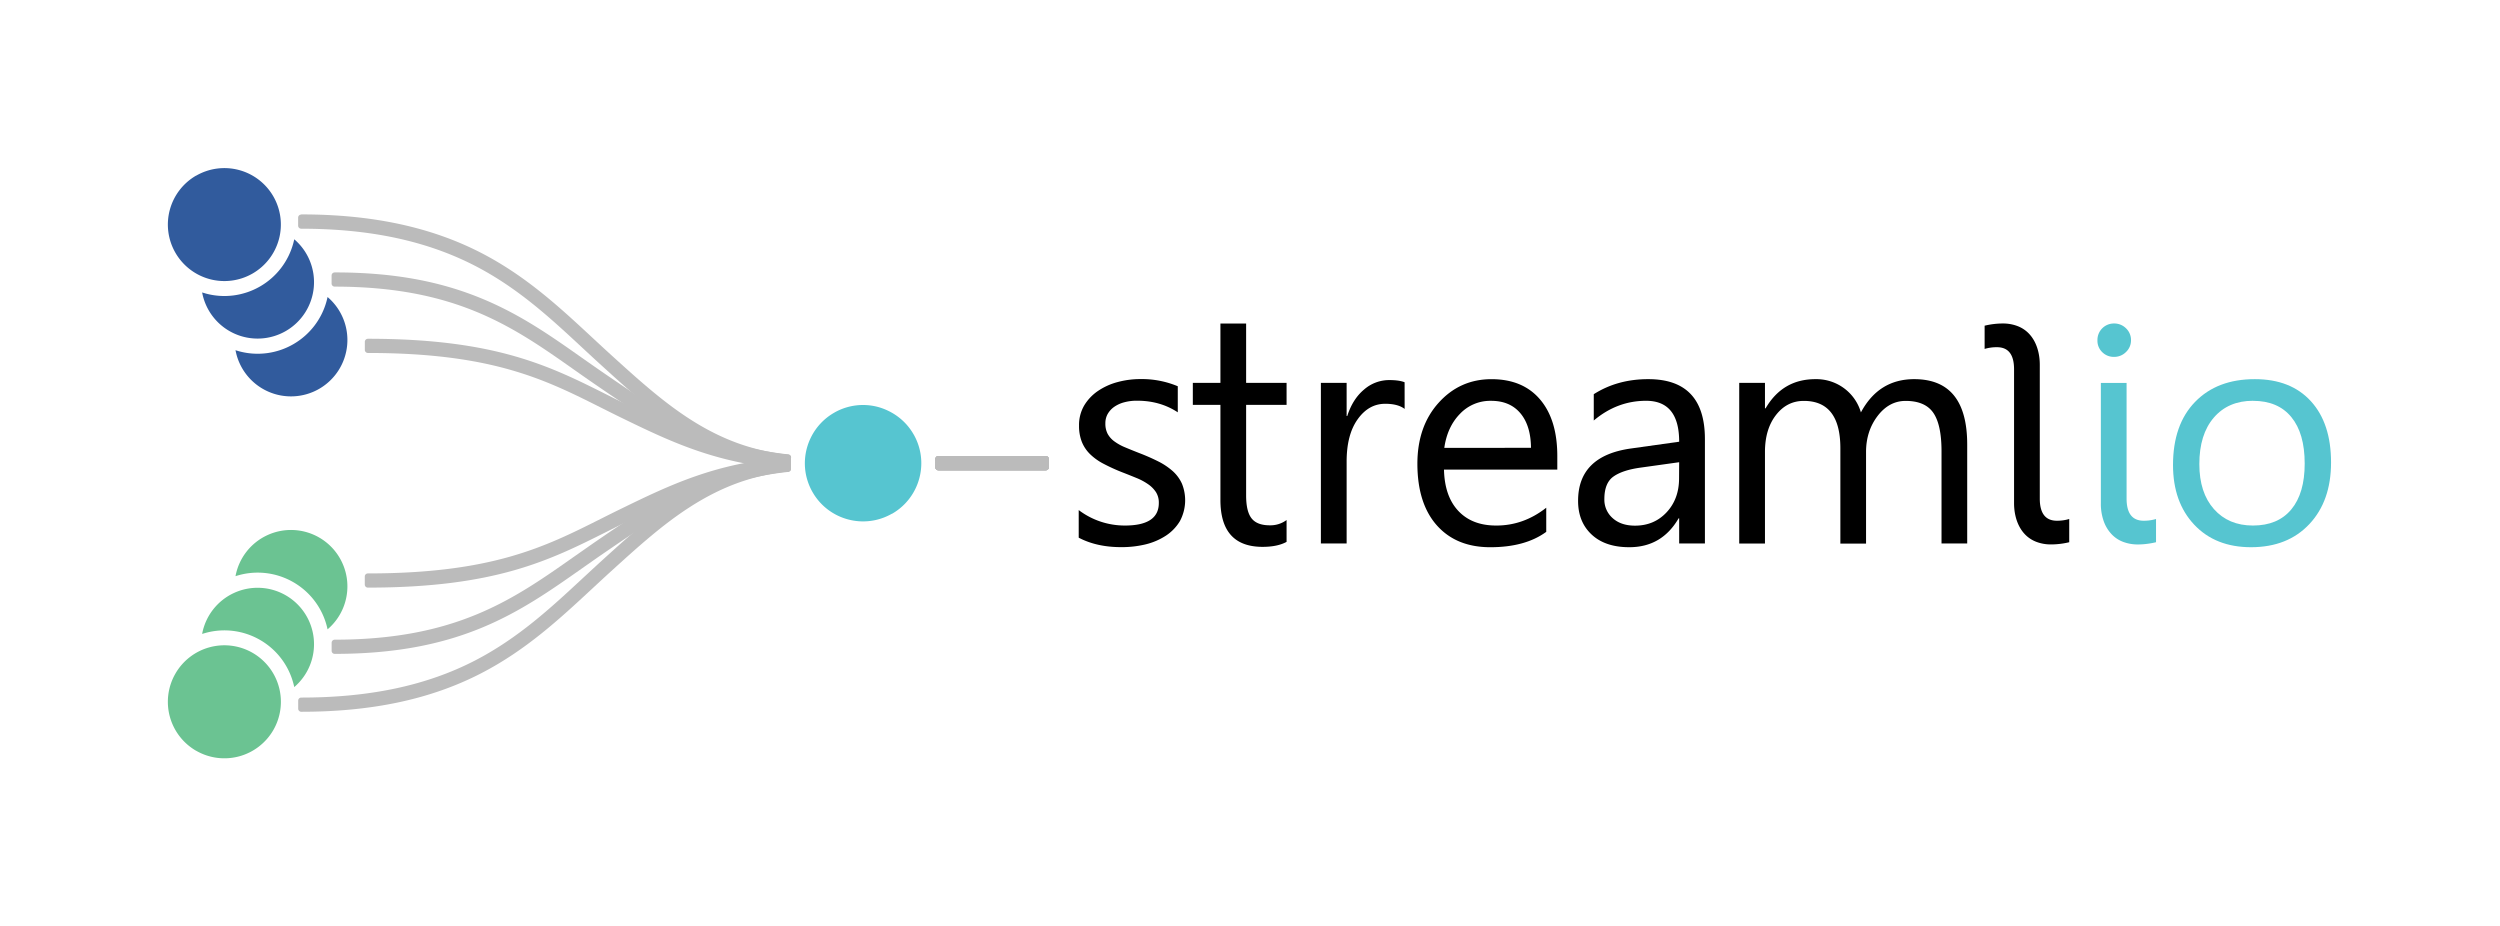 <?xml version="1.0"?>
<svg xmlns="http://www.w3.org/2000/svg" viewBox="0 0 1684 624" width="1684" height="624"> <title>Streamlio_Logo</title> <g id="Logo"> <g id="Graphic"> <path id="s" d="M726.62,362.18v-18.6A51.27,51.27,0,0,0,757.76,354q22.83,0,22.82-15.2a13.12,13.12,0,0,0-1.94-7.32,19.45,19.45,0,0,0-5.3-5.33,39.37,39.37,0,0,0-7.83-4.19c-3-1.23-6.19-2.52-9.65-3.85a125.64,125.64,0,0,1-12.62-5.77,38.34,38.34,0,0,1-9.08-6.53,24.27,24.27,0,0,1-5.48-8.29,29.25,29.25,0,0,1-1.84-10.88,26.07,26.07,0,0,1,3.46-13.49,31.33,31.33,0,0,1,9.29-9.8,43.26,43.26,0,0,1,13.28-6,58.55,58.55,0,0,1,15.35-2,62.64,62.64,0,0,1,25.13,4.83v17.56q-11.9-7.85-27.43-7.82a32,32,0,0,0-8.8,1.11,21.42,21.42,0,0,0-6.71,3.11,15,15,0,0,0-4.32,4.79,12.67,12.67,0,0,0-1.51,6.2,14.78,14.78,0,0,0,1.51,7.06,15.51,15.51,0,0,0,4.5,5.09,33.69,33.69,0,0,0,7.17,4c2.82,1.19,6,2.48,9.63,3.9a139.14,139.14,0,0,1,12.87,5.66,45.13,45.13,0,0,1,9.74,6.55,25.58,25.58,0,0,1,6.15,8.4,29.79,29.79,0,0,1-1.36,25.23,30.41,30.41,0,0,1-9.45,9.81,44.08,44.08,0,0,1-13.63,5.85,68.23,68.23,0,0,1-16.18,1.87C744.43,368.6,734.76,366.47,726.62,362.18Z"></path> <path id="t" d="M866.64,365c-4.08,2.24-9.48,3.36-16.14,3.36q-28.46,0-28.42-31.65v-64H803.49V257.92h18.59v-40h17.31v40h27.25v14.79H839.39v61c0,7.24,1.23,12.39,3.71,15.5s6.53,4.64,12.22,4.64a18.26,18.26,0,0,0,11.32-3.56Z"></path> <path id="r" d="M946.16,275.45c-3-2.31-7.39-3.46-13.08-3.46-7.42,0-13.59,3.46-18.57,10.45s-7.42,16.48-7.42,28.51v55.12H889.75V257.92h17.34v22.29h.43c2.45-7.62,6.2-13.52,11.28-17.78a25.71,25.71,0,0,1,17-6.41c4.51,0,7.93.5,10.34,1.47Z"></path> <path id="e" d="M1049,316.32H972.67q.42,18.07,9.73,27.91T1008,354q18.27,0,33.55-12v16.25c-9.47,6.93-22.06,10.36-37.67,10.36q-22.92,0-36-14.71t-13.13-41.46q0-25.26,14.31-41.13t35.54-15.9c14.18,0,25.1,4.58,32.85,13.74S1049,291,1049,307.24v9.08Zm-17.73-14.67q-.12-15-7.2-23.36T1004.25,270a28,28,0,0,0-20.81,8.76q-8.55,8.75-10.56,22.92Z"></path> <path id="a" d="M1148.43,366.07h-17.34v-16.9h-.4q-11.3,19.47-33.27,19.43-16.17,0-25.31-8.55t-9.11-22.7q0-30.28,35.68-35.26l32.41-4.55q0-27.57-22.28-27.57-19.51,0-35.25,13.29V265.53q15.95-10.15,36.73-10.13,38.12,0,38.14,40.34v70.33Zm-17.34-54.72L1105,315q-12.06,1.67-18.17,6t-6.13,15.14a16.52,16.52,0,0,0,5.66,12.94c3.76,3.35,8.76,5,15,5,8.58,0,15.67-3,21.27-9s8.39-13.65,8.39-22.88Z"></path> <path id="m" d="M1325.11,366.07h-17.3V304c0-12-1.87-20.62-5.55-25.95s-9.92-8-18.64-8c-7.39,0-13.7,3.38-18.85,10.12s-7.8,14.86-7.8,24.3v61.68h-17.3v-64.2q0-31.9-24.62-31.9c-7.6,0-13.84,3.17-18.78,9.55s-7.39,14.67-7.39,24.87v61.68h-17.34V257.92h17.34v17.13h.43q11.48-19.68,33.57-19.65a31.38,31.38,0,0,1,19.32,6.16,31,31,0,0,1,11.31,16.23q12-22.4,35.91-22.39,35.68,0,35.69,44Z"></path> <path id="l" d="M1374,335.87c0,9.88,3.83,14.89,11.51,14.89a28,28,0,0,0,8.32-1.17v15.65a52.72,52.72,0,0,1-12.33,1.49,27.35,27.35,0,0,1-9.73-1.71c-10.81-4.07-15.1-15.25-15.1-26.09V248.76c0-9.91-3.82-14.88-11.51-14.88a28,28,0,0,0-8.32,1.16V219.39a52.72,52.72,0,0,1,12.33-1.49,27.35,27.35,0,0,1,9.73,1.71c10.81,4.07,15.1,15.26,15.1,26.1Z"></path> <path id="i" d="M1424,240.39a10.89,10.89,0,0,1-7.92-3.17,10.6,10.6,0,0,1-3.24-8A11.07,11.07,0,0,1,1424,217.9a11.2,11.2,0,0,1,8.08,3.24,10.82,10.82,0,0,1,3.36,8.08,10.67,10.67,0,0,1-3.36,7.89,11.08,11.08,0,0,1-8.08,3.28Zm8.47,95.48c0,9.91,3.83,14.89,11.51,14.89a28,28,0,0,0,8.32-1.17v15.65a50.2,50.2,0,0,1-5.33,1,48.61,48.61,0,0,1-7,.51,27.84,27.84,0,0,1-9.73-1.71,20.62,20.62,0,0,1-7.86-5.19,24.73,24.73,0,0,1-5.29-8.71,34.72,34.72,0,0,1-1.95-12.19v-81h17.33Z" fill="#56c5d0"></path> <path id="o" d="M1516.33,368.6q-24,0-38.28-15.15t-14.31-40.19q0-27.25,14.89-42.57t40.26-15.29q24.18,0,37.75,14.89t13.55,41.27q0,25.9-14.6,41.46t-39.26,15.58Zm1.26-98.63q-16.63,0-26.38,11.35t-9.73,31.32q0,19.22,9.83,30.29T1517.59,354q16.82,0,25.85-10.88t9-30.92q0-20.3-9-31.26T1517.59,270Z" fill="#56c5d0"></path> <g id="Graph"> <g id="Branches"> <g> <g> <path d="M202.88,478.44a1,1,0,0,1-1-1V472a1,1,0,0,1,1-1c46.41,0,84.88-8.23,117.59-25.16,29.18-15.1,51.24-35.59,72.57-55.41,4.2-3.9,8.53-7.93,12.86-11.86,36.2-32.87,70.39-63.92,124.59-69.4h.1a1,1,0,0,1,.71.28,1,1,0,0,1,.32.79c0,.6,0,1.21,0,1.82,0,1.15,0,2.33.14,3.52a1,1,0,0,1-.92,1.11c-51.62,5.42-84.77,35.54-119.87,67.42-4.31,3.91-8.64,7.93-12.83,11.82C354.4,436.47,309.2,478.44,202.88,478.44ZM632.11,315.75a1.07,1.07,0,0,1-.75-.32,1.1,1.1,0,0,1-.28-.77c.06-.9.09-1.79.09-2.65s0-1.76-.09-2.66a1.1,1.1,0,0,1,.28-.77,1.07,1.07,0,0,1,.75-.32h72.31a1,1,0,0,1,1,1v5.43a1,1,0,0,1-1,1Z" fill="#bbb"></path> <path d="M704.42,309.29v5.43H632.11c.06-.9.09-1.8.09-2.71s0-1.82-.09-2.72h72.31m-173.83.86c0,.61,0,1.23,0,1.86,0,1.21.06,2.41.15,3.6-51.93,5.46-84.74,35.24-120.46,67.69-49.11,44.6-91.25,94.11-207.36,94.11V472c114,0,155.34-48.77,203.71-92.69,36.57-33.21,70.14-63.7,124-69.14m173.83-2.92H632.11a2.05,2.05,0,0,0-1.5.65,2,2,0,0,0-.55,1.54c.05.87.08,1.74.08,2.59s0,1.71-.08,2.58a2,2,0,0,0,.55,1.54,2.05,2.05,0,0,0,1.5.65h72.31a2.06,2.06,0,0,0,2.06-2.06v-5.43a2.06,2.06,0,0,0-2.06-2.06Zm-173.83.86h-.2c-54.54,5.5-88.85,36.67-125.18,69.66-4.33,3.93-8.67,8-12.87,11.86-21.28,19.78-43.29,40.22-72.34,55.26-32.57,16.85-70.88,25-117.12,25a2.06,2.06,0,0,0-2.06,2.06v5.43a2.07,2.07,0,0,0,2.06,2.07c47.84,0,87.53-8.5,121.33-26,30.12-15.57,52.73-36.57,74.6-56.87,4.19-3.89,8.51-7.91,12.82-11.82,17.92-16.27,34.84-31.65,53.87-43.74,21.25-13.52,42-21,65.41-23.41a2.07,2.07,0,0,0,1.85-2.22c-.09-1.16-.14-2.32-.14-3.44,0-.6,0-1.19,0-1.77a2.07,2.07,0,0,0-2.07-2.15Zm0,4.12h0Z" fill="#bbb"></path> </g> <g> <path d="M632.11,315.75a1.07,1.07,0,0,1-.75-.32,1.1,1.1,0,0,1-.28-.77c.06-.9.09-1.79.09-2.65s0-1.76-.09-2.66a1.1,1.1,0,0,1,.28-.77,1.07,1.07,0,0,1,.75-.32h72.31a1,1,0,0,1,1,1v5.43a1,1,0,0,1-1,1Zm-101.62-.86c-54.21-5.48-88.4-36.53-124.59-69.4-4.32-3.93-8.66-8-12.85-11.85-21.34-19.83-43.4-40.32-72.58-55.42-32.71-16.93-71.18-25.16-117.59-25.16a1,1,0,0,1-1-1V146.6a1,1,0,0,1,1-1c106.32,0,151.52,42,195.23,82.56C402.3,232,406.63,236,410.94,240c35.1,31.88,68.26,62,119.87,67.42a1,1,0,0,1,.92,1.11c-.1,1.19-.14,2.38-.14,3.53,0,.6,0,1.2,0,1.81a1,1,0,0,1-.32.79,1,1,0,0,1-.71.28Z" fill="#bbb"></path> <path d="M202.88,146.6c116.11,0,158.25,49.51,207.36,94.12C446,273.15,478.77,302.94,530.7,308.4c-.09,1.19-.15,2.39-.15,3.61,0,.62,0,1.23,0,1.85-53.86-5.44-87.43-35.93-124-69.14C358.22,200.8,316.9,152,202.88,152V146.6M704.42,309.29v5.43H632.11c.06-.9.09-1.8.09-2.71s0-1.82-.09-2.72h72.31M202.88,144.53a2.07,2.07,0,0,0-2.06,2.07V152a2.06,2.06,0,0,0,2.06,2.06c46.24,0,84.55,8.19,117.12,25,29.05,15,51.06,35.49,72.34,55.26,4.2,3.9,8.54,7.93,12.87,11.86,36.32,33,70.63,64.15,125.18,69.66h.2a2,2,0,0,0,1.42-.56,2.07,2.07,0,0,0,.65-1.59c0-.58,0-1.17,0-1.76,0-1.13,0-2.29.14-3.45a2.06,2.06,0,0,0-1.85-2.21c-23.37-2.46-44.16-9.9-65.41-23.42-19-12.09-35.95-27.47-53.87-43.74-4.3-3.91-8.63-7.93-12.81-11.81-21.87-20.31-44.49-41.31-74.6-56.88-33.81-17.47-73.49-26-121.34-26Zm501.54,162.7H632.11a2.05,2.05,0,0,0-1.5.65,2,2,0,0,0-.55,1.54c.05.87.08,1.74.08,2.59s0,1.71-.08,2.58a2,2,0,0,0,.55,1.54,2.05,2.05,0,0,0,1.5.65h72.31a2.06,2.06,0,0,0,2.06-2.06v-5.43a2.06,2.06,0,0,0-2.06-2.06Z" fill="#bbb"></path> </g> <g> <path d="M632.11,315.75a1.07,1.07,0,0,1-.75-.32,1.1,1.1,0,0,1-.28-.77c.06-.9.09-1.79.09-2.65s0-1.76-.09-2.65a1.06,1.06,0,0,1,.28-.77,1,1,0,0,1,.75-.33h72.31a1,1,0,0,1,1,1v5.43a1,1,0,0,1-1,1Zm-101.63-1.11c-54.42-5.45-90.39-30.08-128.47-56.15-5-3.45-10-7-14.85-10.36-40.94-28.82-79.61-56-161.75-56a1,1,0,0,1-1-1v-5.42a1,1,0,0,1,1-1c84.43,0,124,27.88,166,57.4,4.82,3.39,9.8,6.9,14.82,10.33,37.14,25.43,72.22,49.44,124.59,54.83a1,1,0,0,1,.93,1.11c-.11,1.28-.16,2.54-.16,3.76,0,.52,0,1.05,0,1.57a1,1,0,0,1-.33.79,1,1,0,0,1-.7.28Z" fill="#bbb"></path> <path d="M225.41,185.62c94,0,132.34,34.75,180.24,67.54,37.08,25.39,72.43,49.59,125.07,55-.11,1.27-.17,2.55-.17,3.85,0,.53,0,1.07,0,1.61-54.15-5.43-90.19-30.09-128-56C355.37,225.31,317.71,191,225.41,191v-5.42m479,123.67v5.43H632.11c.06-.9.09-1.8.09-2.71s0-1.82-.09-2.72h72.31m-479-125.74a2.07,2.07,0,0,0-2.06,2.07V191a2.07,2.07,0,0,0,2.06,2.07c81.82,0,120.35,27.14,161.16,55.87,4.82,3.4,9.82,6.91,14.86,10.36,38.19,26.15,74.26,50.85,129,56.33h.21a2.06,2.06,0,0,0,1.41-.56,2.08,2.08,0,0,0,.65-1.58q0-.77,0-1.53c0-1.19,0-2.43.16-3.67a2.08,2.08,0,0,0-1.85-2.23c-52.12-5.36-87.09-29.3-124.11-54.65-5-3.43-10-6.94-14.82-10.32-21.27-15-41.37-29.12-67.2-39.84-29.19-12.11-60.77-17.75-99.39-17.75Zm479,123.68H632.11a2.05,2.05,0,0,0-1.5.65,2,2,0,0,0-.55,1.54c.05.88.08,1.75.08,2.59s0,1.71-.08,2.58a2,2,0,0,0,.55,1.54,2.05,2.05,0,0,0,1.5.65h72.31a2.06,2.06,0,0,0,2.06-2.06v-5.43a2.06,2.06,0,0,0-2.06-2.06Z" fill="#bbb"></path> </g> <g> <path d="M632.11,315.75a1.07,1.07,0,0,1-.75-.32,1.1,1.1,0,0,1-.28-.77c.06-.9.09-1.79.09-2.65s0-1.76-.09-2.65a1.06,1.06,0,0,1,.28-.77,1,1,0,0,1,.75-.33h72.31a1,1,0,0,1,1,1v5.43a1,1,0,0,1-1,1Zm-101.59-.83c-48.2-3.62-79.21-18.72-112-34.71-4.51-2.2-9-4.44-13.31-6.61-37.77-19-73.44-36.87-157.36-36.87a1,1,0,0,1-1-1v-5.43a1,1,0,0,1,1-1c85.63,0,122.06,18.28,160.63,37.63,4.33,2.17,8.81,4.42,13.31,6.61,32.06,15.62,62.33,30.37,109,33.95a1,1,0,0,1,.71.36,1,1,0,0,1,.24.75c-.09,1.15-.13,2.32-.13,3.48,0,.61,0,1.23,0,1.84a1,1,0,0,1-1,1.08Z" fill="#bbb"></path> <path d="M247.82,230.26c95.25,0,129.91,22.91,173.49,44.14,32.22,15.7,62.52,30.45,109.39,34.05-.1,1.18-.15,2.36-.15,3.56,0,.63,0,1.26.05,1.89-48-3.61-78.86-18.64-111.66-34.62-43-21-77.11-43.59-171.12-43.59v-5.43m456.6,79v5.43H632.11c.06-.9.09-1.8.09-2.71s0-1.82-.09-2.72h72.31M247.82,228.2a2.07,2.07,0,0,0-2.07,2.06v5.43a2.07,2.07,0,0,0,2.07,2.07c83.68,0,119.24,17.85,156.89,36.76,4.33,2.17,8.81,4.42,13.32,6.62,32.92,16,64,31.17,112.41,34.81h.16a2.11,2.11,0,0,0,1.44-.58,2.07,2.07,0,0,0,.62-1.58c0-.61,0-1.21,0-1.79,0-1.14,0-2.28.13-3.39a2,2,0,0,0-.49-1.51,2.05,2.05,0,0,0-1.41-.71c-46.48-3.58-76.67-18.28-108.63-33.85-4.51-2.2-9-4.44-13.31-6.61-38.68-19.41-75.21-37.74-161.09-37.74Zm456.6,79H632.11a2.05,2.05,0,0,0-1.5.65,2,2,0,0,0-.55,1.54c.05.88.08,1.75.08,2.59s0,1.71-.08,2.58a2,2,0,0,0,.55,1.54,2.05,2.05,0,0,0,1.5.65h72.31a2.06,2.06,0,0,0,2.06-2.06v-5.43a2.06,2.06,0,0,0-2.06-2.06Z" fill="#bbb"></path> </g> <g> <path d="M225.41,439.43a1,1,0,0,1-1-1V433a1,1,0,0,1,1-1c82.14,0,120.81-27.23,161.75-56.06C392,372.48,397,369,402,365.52c38.08-26.07,74-50.7,128.47-56.15h.11a1,1,0,0,1,.7.28,1.05,1.05,0,0,1,.33.79c0,.52,0,1.05,0,1.58,0,1.22,0,2.49.16,3.75a1,1,0,0,1-.92,1.11c-52.39,5.39-87.46,29.41-124.6,54.83-5,3.44-10,6.94-14.83,10.34C349.46,411.55,309.84,439.43,225.41,439.43Zm406.7-123.68a1.07,1.07,0,0,1-.75-.32,1.1,1.1,0,0,1-.28-.77c.06-.9.09-1.79.09-2.65s0-1.76-.09-2.65a1.06,1.06,0,0,1,.28-.77,1,1,0,0,1,.75-.33h72.31a1,1,0,0,1,1,1v5.43a1,1,0,0,1-1,1Z" fill="#bbb"></path> <path d="M704.42,309.29v5.43H632.11c.06-.9.09-1.8.09-2.71s0-1.82-.09-2.72h72.31M530.59,310.4c0,.53,0,1.06,0,1.61,0,1.29.06,2.57.17,3.84-52.64,5.41-88,29.61-125.07,55-47.9,32.79-86.28,67.55-180.24,67.55V433c92.3,0,130-34.27,177.18-66.6,37.81-25.89,73.85-50.55,128-56m173.83-3.17H632.11a2.05,2.05,0,0,0-1.5.65,2,2,0,0,0-.55,1.54c.05.88.08,1.75.08,2.59s0,1.71-.08,2.58a2,2,0,0,0,.55,1.54,2.05,2.05,0,0,0,1.5.65h72.31a2.06,2.06,0,0,0,2.06-2.06v-5.43a2.06,2.06,0,0,0-2.06-2.06Zm-173.83,1.1h-.21c-54.7,5.48-90.76,30.18-128.95,56.33-5,3.45-10,7-14.87,10.37-40.8,28.73-79.34,55.86-161.15,55.86a2.07,2.07,0,0,0-2.06,2.07v5.43a2.06,2.06,0,0,0,2.06,2.06c84.76,0,124.5-28,166.59-57.58,4.82-3.39,9.8-6.9,14.81-10.33,37-25.35,72-49.29,124.12-54.65a2.07,2.07,0,0,0,1.85-2.23c-.11-1.23-.16-2.46-.16-3.66,0-.52,0-1,0-1.54a2.1,2.1,0,0,0-.65-1.58,2.06,2.06,0,0,0-1.41-.56Zm0,4.13Z" fill="#bbb"></path> </g> <g> <path d="M247.82,394.78a1,1,0,0,1-1-1v-5.43a1,1,0,0,1,1-1c83.92,0,119.59-17.91,157.35-36.87,4.33-2.17,8.8-4.42,13.32-6.62,32.82-16,63.81-31.08,112-34.71h.08a1,1,0,0,1,1,1.08c0,.61,0,1.23,0,1.85,0,1.16,0,2.32.13,3.47a1,1,0,0,1-.24.75,1.07,1.07,0,0,1-.71.36c-46.68,3.59-77,18.33-109,34-4.5,2.19-9,4.44-13.31,6.61C369.88,376.51,333.45,394.78,247.82,394.78Zm384.29-79a1.07,1.07,0,0,1-.75-.32,1.1,1.1,0,0,1-.28-.77c.06-.9.09-1.79.09-2.65s0-1.76-.09-2.65a1.06,1.06,0,0,1,.28-.77,1,1,0,0,1,.75-.33h72.31a1,1,0,0,1,1,1v5.43a1,1,0,0,1-1,1Z" fill="#bbb"></path> <path d="M704.42,309.29v5.43H632.11c.06-.9.09-1.8.09-2.71s0-1.82-.09-2.72h72.31m-173.82.82c0,.63-.05,1.26-.05,1.9,0,1.19.05,2.37.15,3.55-46.87,3.6-77.17,18.36-109.39,34.05-43.58,21.23-78.24,44.14-173.49,44.14v-5.43c94,0,128.08-22.63,171.12-43.59,32.8-16,63.65-31,111.66-34.62m173.82-2.88H632.11a2.05,2.05,0,0,0-1.5.65,2,2,0,0,0-.55,1.54c.05.88.08,1.75.08,2.59s0,1.71-.08,2.58a2,2,0,0,0,.55,1.54,2.05,2.05,0,0,0,1.5.65h72.31a2.06,2.06,0,0,0,2.06-2.06v-5.43a2.06,2.06,0,0,0-2.06-2.06Zm-173.82.82h-.16C482,311.7,450.94,326.84,418,342.88c-4.51,2.2-9,4.44-13.32,6.62-37.65,18.9-73.21,36.76-156.89,36.76a2.07,2.07,0,0,0-2.07,2.06v5.43a2.07,2.07,0,0,0,2.07,2.07c85.88,0,122.41-18.34,161.09-37.74,4.33-2.18,8.8-4.42,13.31-6.61,31.95-15.57,62.14-30.28,108.63-33.86a2.05,2.05,0,0,0,1.41-.71,2,2,0,0,0,.49-1.51c-.09-1.11-.13-2.25-.13-3.38,0-.59,0-1.19,0-1.8a2.07,2.07,0,0,0-2.06-2.16Zm0,4.13Z" fill="#bbb"></path> </g> </g> </g> <path id="Node_Root" d="M591.52,274.16a39,39,0,0,0-29.08,3.53h0l-.65.38a39.05,39.05,0,0,0-15.55,16.59,39.52,39.52,0,0,0-4,14.81,39.55,39.55,0,0,0,.24,7.69,38.41,38.41,0,0,0,1.63,7.09,39.43,39.43,0,0,0,2.92,6.7h0l.38.66h0a38.65,38.65,0,0,0,4.47,6.26,38.24,38.24,0,0,0,5.58,5.23,39.18,39.18,0,0,0,13.74,6.77,40.07,40.07,0,0,0,7.6,1.26,38.94,38.94,0,0,0,21.82-5L601,346a38.94,38.94,0,0,0,15.53-16.59,38.41,38.41,0,0,0,2.71-7.21,38.93,38.93,0,0,0-.6-22.37h0a39.19,39.19,0,0,0-2.91-6.68h0l-.39-.66h0a39.27,39.27,0,0,0-4.47-6.26,39.23,39.23,0,0,0-12.12-9.29A39.85,39.85,0,0,0,591.52,274.16Z" fill="#56c5d0"></path> <g id="Node_Group_A"> <path id="Node_A_3" d="M158.64,235.9a38,38,0,1,0,62-35.83c-.18.85-.38,1.7-.6,2.54a48,48,0,0,1-22.42,29.22h0a48,48,0,0,1-36.51,4.81C160.3,236.41,159.47,236.17,158.64,235.9Z" fill="#315b9d" fill-rule="evenodd"></path> <path id="Node_A_2" d="M136.16,197a38,38,0,1,0,62.05-35.82c-.18.85-.38,1.7-.61,2.54a48,48,0,0,1-22.41,29.22h0a48,48,0,0,1-36.49,4.81C137.83,197.49,137,197.24,136.16,197Z" fill="#315b9d" fill-rule="evenodd"></path> <path id="Node_A_1" d="M132.1,118.29h0a38.07,38.07,0,0,0-13.92,52h0a38.06,38.06,0,0,0,52,13.93h0a38.07,38.07,0,0,0,13.93-51.95h0a38.05,38.05,0,0,0-52-13.93Z" fill="#315b9d" fill-rule="evenodd"></path> </g> <g id="Node_Group_A-2" data-name="Node_Group_A"> <path id="Node_B_3" d="M158.64,388.11a38,38,0,1,1,62,35.82c-.18-.85-.38-1.69-.6-2.53a48,48,0,0,0-22.42-29.22h0a48,48,0,0,0-36.51-4.81C160.3,387.59,159.47,387.84,158.64,388.11Z" fill="#6bc392" fill-rule="evenodd"></path> <path id="Node_B_2" d="M136.16,427a38,38,0,1,1,62.05,35.82c-.18-.85-.38-1.69-.61-2.53a47.93,47.93,0,0,0-22.41-29.22h0a48,48,0,0,0-36.49-4.8C137.83,426.51,137,426.76,136.16,427Z" fill="#6bc392" fill-rule="evenodd"></path> <path id="Node_B_1" d="M132.1,505.71h0a38.06,38.06,0,0,1-13.92-52h0a38.07,38.07,0,0,1,52-13.94h0a38.07,38.07,0,0,1,13.93,52h0a38.06,38.06,0,0,1-52,13.92Z" fill="#6bc392" fill-rule="evenodd"></path> </g> </g> </g> </g>
</svg>
